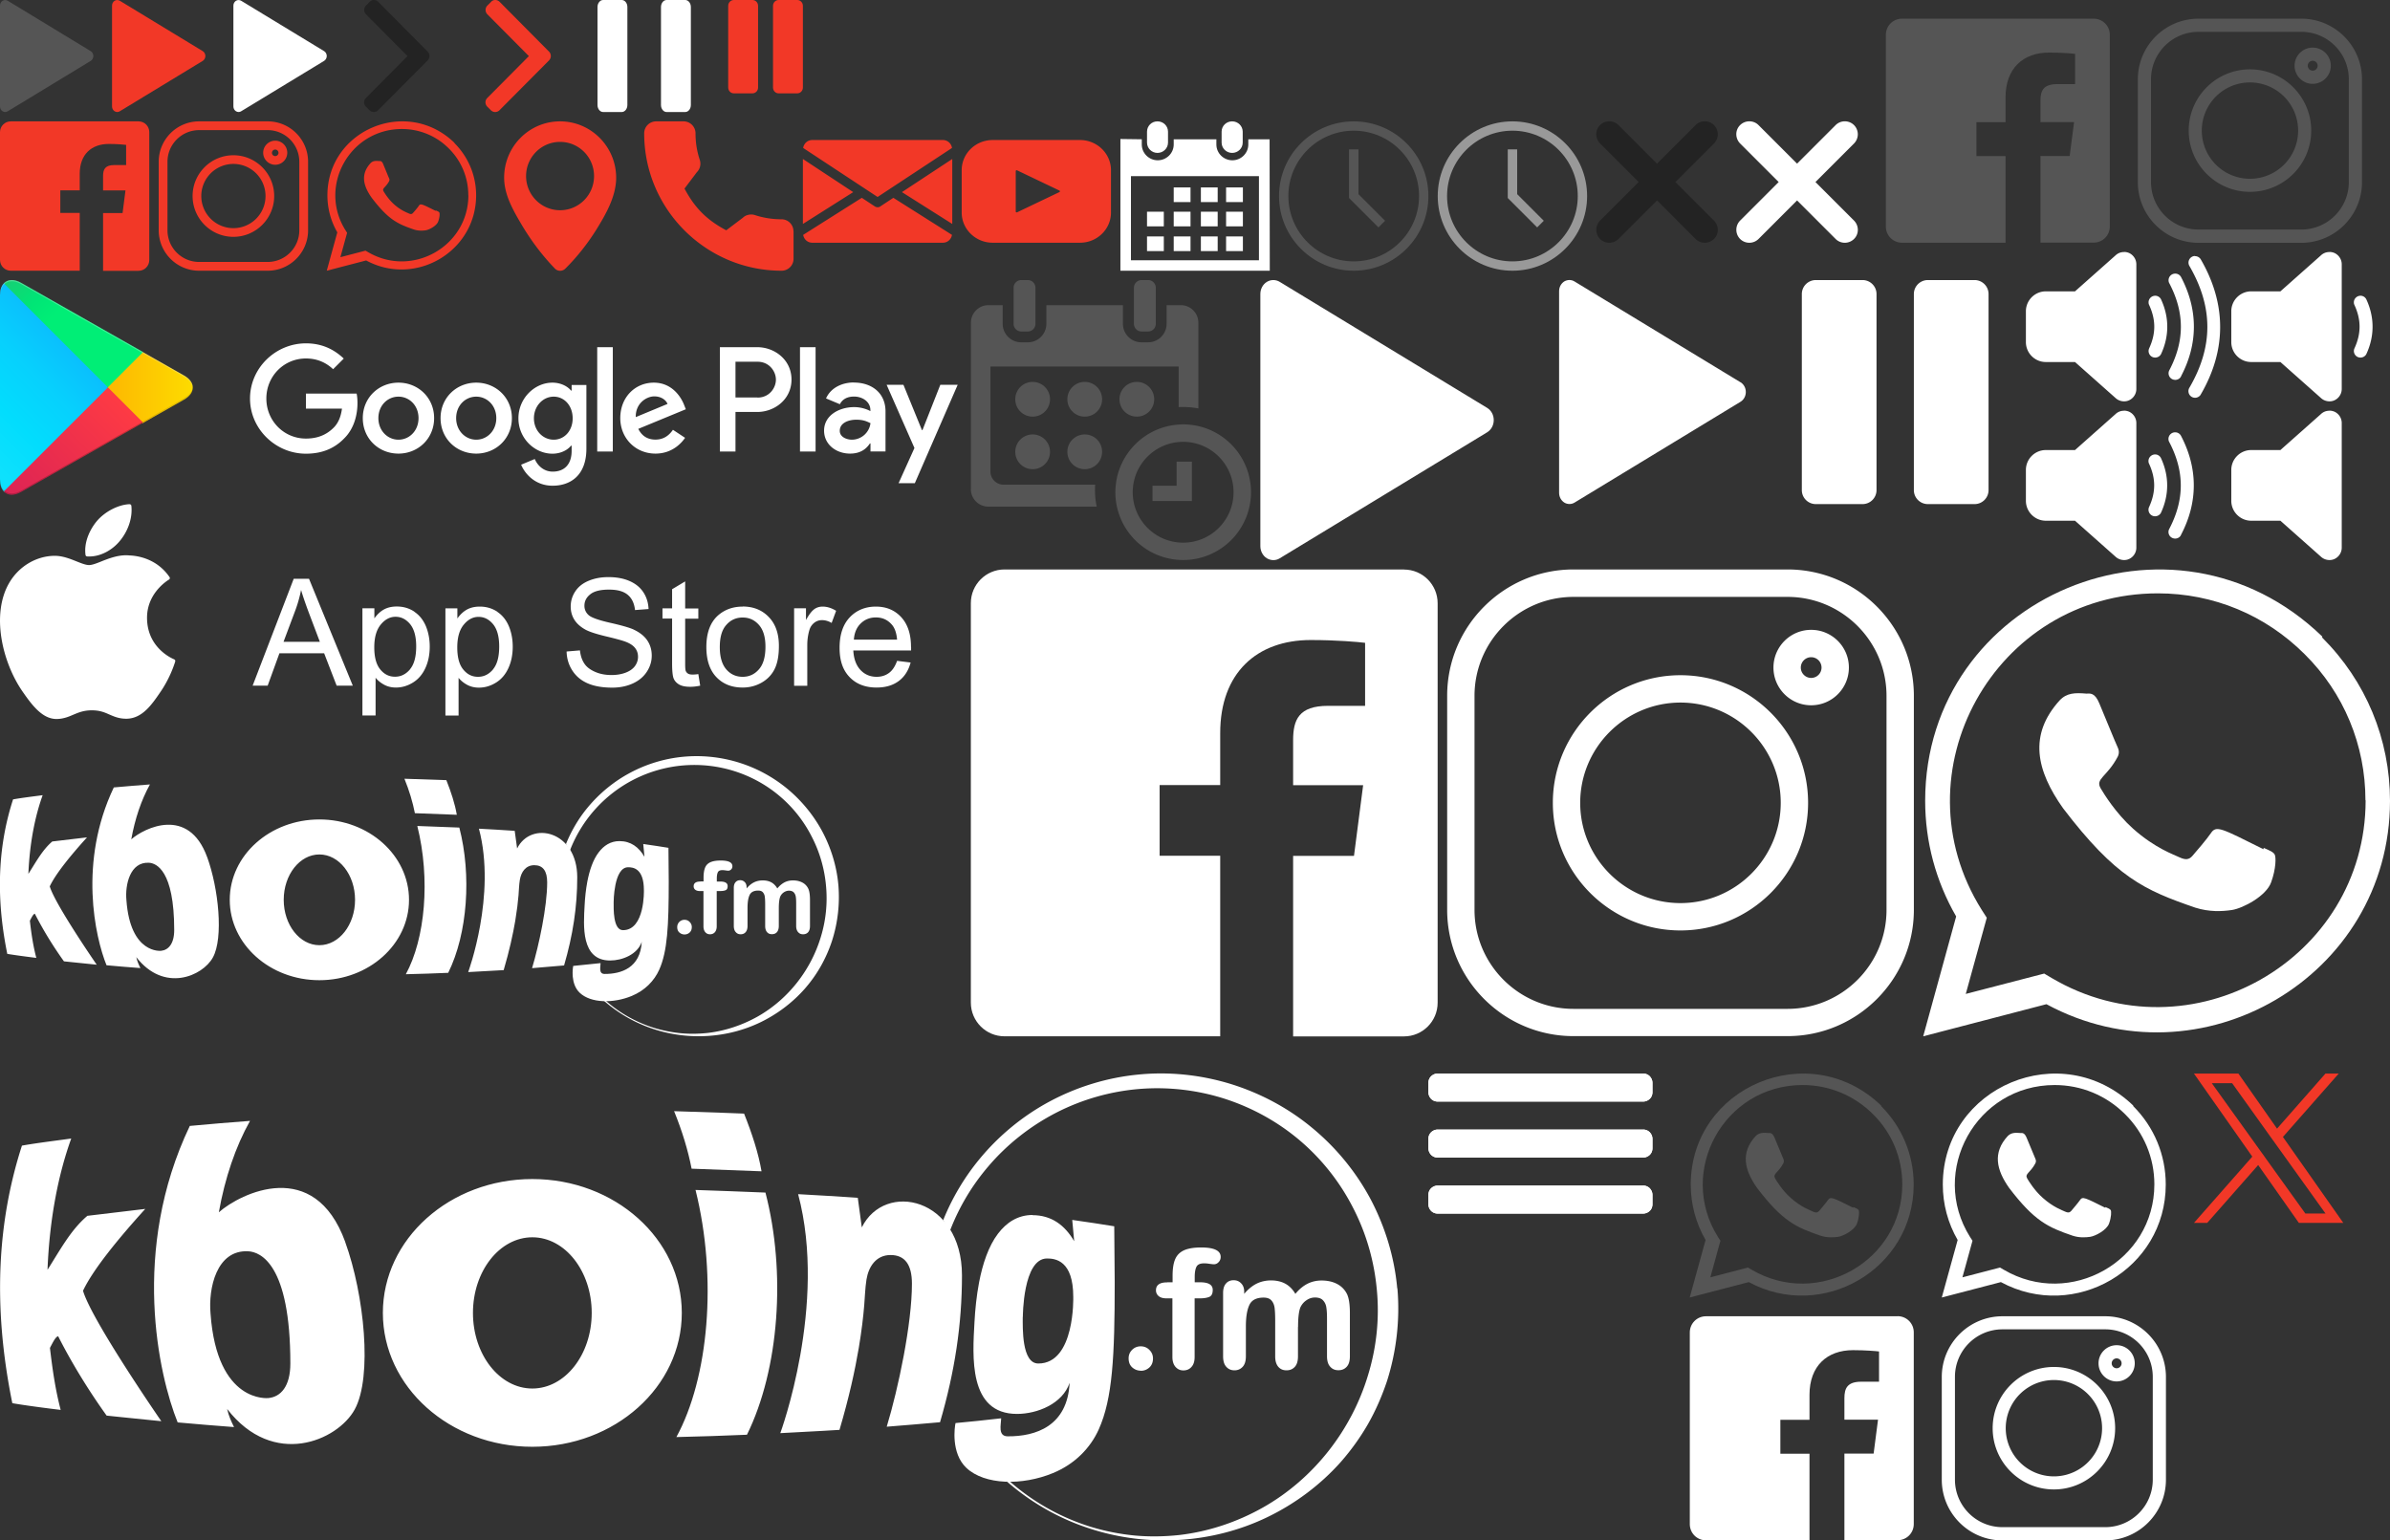 <svg xmlns="http://www.w3.org/2000/svg" width="256" height="165"><rect width="100%" height="100%" fill="#333333" stroke="none"/><defs><linearGradient id="a" x1="10.58" x2="-4.43" y1="470.6" y2="455.59" gradientTransform="matrix(1 0 0 -1 0 502)" gradientUnits="userSpaceOnUse"><stop offset="0" stop-color="#089efd"/><stop offset="0" stop-color="#029ffd"/><stop offset=".26" stop-color="#0bbcfd"/><stop offset=".51" stop-color="#07d0fd"/><stop offset=".76" stop-color="#02ddfd"/><stop offset="1" stop-color="#0ee1fd"/></linearGradient><linearGradient id="b" x1="21.34" x2="-.3" y1="460.5" y2="460.5" gradientTransform="matrix(1 0 0 -1 0 502)" gradientUnits="userSpaceOnUse"><stop offset="0" stop-color="#fdde00"/><stop offset=".41" stop-color="#fdbb01"/><stop offset=".78" stop-color="#fda300"/><stop offset="1" stop-color="#fd9a00"/></linearGradient><linearGradient id="c" x1="13.28" x2="-7.07" y1="458.45" y2="438.1" gradientTransform="matrix(1 0 0 -1 0 502)" gradientUnits="userSpaceOnUse"><stop offset="0" stop-color="#fd3a44"/><stop offset="1" stop-color="#c11162"/></linearGradient><linearGradient id="d" x1="-2.39" x2="6.7" y1="478.23" y2="469.14" gradientTransform="matrix(1 0 0 -1 0 502)" gradientUnits="userSpaceOnUse"><stop offset="0" stop-color="#329e71"/><stop offset=".07" stop-color="#2ea471"/><stop offset=".48" stop-color="#1acd74"/><stop offset=".8" stop-color="#00e576"/><stop offset="1" stop-color="#00ee76"/></linearGradient></defs><path fill="#f23827" d="M21.72 5.48 12.83.08c-.17-.1-.38-.1-.55 0-.17.11-.28.3-.28.52v10.8c0 .21.1.41.28.52.09.05.18.08.28.08s.19-.03.27-.08l8.89-5.4c.17-.11.28-.31.28-.52s-.11-.42-.28-.52Z"/><path fill="#555" d="M9.72 5.48.83.08c-.17-.1-.38-.1-.55 0C.1.19 0 .39 0 .6v10.8c0 .21.1.41.28.52.09.05.18.08.28.08s.19-.03.27-.08l8.89-5.4c.17-.11.28-.31.28-.52s-.11-.42-.28-.52Z"/><path fill="#fff" d="M34.72 5.48 25.83.08c-.17-.1-.38-.1-.55 0-.17.11-.28.3-.28.52v10.8c0 .21.1.41.28.52.09.05.18.08.28.08s.19-.03.27-.08l8.89-5.4c.17-.11.28-.31.28-.52s-.11-.42-.28-.52ZM159.29 43.69l-22.22-13.5c-.43-.26-.96-.25-1.38.01-.43.27-.69.76-.69 1.3v27c0 .53.26 1.03.69 1.3.22.13.46.2.7.2s.47-.06.68-.19l22.22-13.5c.44-.27.71-.76.71-1.31s-.27-1.04-.71-1.31ZM186.43 40.95l-17.78-10.8c-.34-.21-.76-.2-1.1 0-.34.22-.55.61-.55 1.04v21.6c0 .43.21.82.55 1.04.17.11.37.16.56.16s.38-.05.54-.15l17.78-10.8c.35-.21.57-.61.57-1.05s-.22-.83-.57-1.05Z"/><path fill="#f23827" d="M14.85 13H1.15C.52 13 0 13.52 0 14.15v13.69C0 28.48.52 29 1.15 29h7.39v-6.19H6.46v-2.42h2.08v-1.78c0-2.07 1.26-3.19 3.11-3.19.88 0 1.64.07 1.86.1v2.16h-1.27c-1 0-1.2.48-1.2 1.18v1.54h2.4l-.31 2.42h-2.09v6.19h3.8c.64 0 1.15-.52 1.15-1.15V14.15c0-.64-.52-1.15-1.15-1.15Z"/><path fill="#555" d="M224.27 2h-20.54c-.96 0-1.73.77-1.73 1.73v20.54c0 .96.77 1.73 1.73 1.73h11.09v-9.28h-3.12v-3.63h3.12v-2.67c0-3.1 1.89-4.79 4.66-4.79 1.32 0 2.46.1 2.79.14v3.24h-1.91c-1.5 0-1.8.72-1.8 1.76v2.31h3.6l-.47 3.63h-3.13v9.28h5.7c.96 0 1.73-.77 1.73-1.73V3.73c0-.96-.77-1.73-1.73-1.73Z"/><path fill="#fff" d="M203.27 141h-20.54c-.96 0-1.73.77-1.73 1.73v20.54c0 .96.77 1.73 1.73 1.73h11.09v-9.28h-3.12v-3.63h3.12v-2.67c0-3.1 1.89-4.79 4.66-4.79 1.32 0 2.46.1 2.79.14v3.24h-1.91c-1.5 0-1.8.72-1.8 1.76v2.31h3.6l-.47 3.63h-3.13v9.28h5.7c.96 0 1.73-.77 1.73-1.73v-20.54c0-.96-.77-1.73-1.73-1.73ZM150.39 61H107.6c-1.99 0-3.61 1.61-3.61 3.61v42.79c0 1.99 1.61 3.61 3.61 3.61h23.1V91.67h-6.49V84.1h6.49v-5.57c0-6.46 3.94-9.97 9.7-9.97 2.76 0 5.13.21 5.82.3v6.75h-3.97c-3.13 0-3.74 1.49-3.74 3.68v4.82h7.5l-.98 7.57h-6.52v19.34h11.87c1.99 0 3.61-1.61 3.61-3.61V64.62c0-1.99-1.61-3.61-3.61-3.61Z"/><path fill="#f23827" d="M28.67 13h-7.34C18.94 13 17 14.94 17 17.33v7.34c0 2.39 1.94 4.33 4.33 4.33h7.34c2.39 0 4.33-1.94 4.33-4.33v-7.34c0-2.39-1.94-4.33-4.33-4.33Zm3.39 11.67c0 1.87-1.52 3.39-3.39 3.39h-7.34c-1.87 0-3.39-1.52-3.39-3.39v-7.34c0-1.87 1.52-3.39 3.39-3.39h7.34c1.87 0 3.39 1.52 3.39 3.39v7.34ZM25 16.63c-2.41 0-4.37 1.96-4.37 4.37s1.96 4.37 4.37 4.37 4.37-1.96 4.37-4.37-1.96-4.37-4.37-4.37Zm0 7.81a3.44 3.44 0 1 1 0-6.88 3.44 3.44 0 0 1 0 6.88Zm4.48-9.37c-.71 0-1.29.58-1.29 1.29s.58 1.29 1.29 1.29 1.29-.58 1.29-1.29-.58-1.29-1.29-1.29Zm0 1.65c-.2 0-.35-.16-.35-.35s.16-.35.35-.35.35.16.35.35-.16.35-.35.35Z"/><path fill="#555" d="M246.5 2h-11.01c-3.58 0-6.5 2.91-6.5 6.5v11.01c0 3.58 2.91 6.5 6.5 6.5h11.01c3.58 0 6.5-2.91 6.5-6.5V8.5c0-3.58-2.91-6.5-6.5-6.5Zm5.09 17.5c0 2.81-2.28 5.09-5.09 5.09h-11.01c-2.81 0-5.09-2.28-5.09-5.09v-11c0-2.81 2.28-5.09 5.09-5.09h11.01c2.81 0 5.09 2.28 5.09 5.09v11.01ZM241 7.43c-3.62 0-6.56 2.94-6.56 6.56s2.94 6.56 6.56 6.56 6.56-2.94 6.56-6.56-2.94-6.56-6.56-6.56Zm0 11.72a5.16 5.16 0 1 1 0-10.32 5.16 5.16 0 0 1 0 10.32Zm6.72-14.05c-1.07 0-1.94.87-1.94 1.94s.87 1.94 1.94 1.94 1.94-.87 1.94-1.94-.87-1.94-1.94-1.94Zm0 2.47c-.29 0-.53-.24-.53-.53s.24-.53.53-.53.53.24.53.53-.24.53-.53.53Z"/><path fill="#fff" d="M225.5 141h-11.01c-3.58 0-6.5 2.91-6.5 6.5v11.01c0 3.58 2.91 6.5 6.5 6.5h11.01c3.58 0 6.5-2.91 6.5-6.5V147.5c0-3.58-2.91-6.5-6.5-6.5Zm5.09 17.5c0 2.81-2.28 5.09-5.09 5.09h-11.01c-2.81 0-5.09-2.28-5.09-5.09v-11.01c0-2.81 2.28-5.09 5.09-5.09h11.01c2.81 0 5.09 2.28 5.09 5.09v11.01ZM220 146.43c-3.62 0-6.56 2.94-6.56 6.56s2.94 6.56 6.56 6.56 6.56-2.94 6.56-6.56-2.94-6.56-6.56-6.56Zm0 11.72a5.16 5.16 0 1 1 0-10.32 5.16 5.16 0 0 1 0 10.32Zm6.72-14.05c-1.07 0-1.94.87-1.94 1.94s.87 1.94 1.94 1.94 1.94-.87 1.94-1.94-.87-1.94-1.94-1.94Zm0 2.47c-.29 0-.53-.24-.53-.53s.24-.53.53-.53.53.24.53.53-.24.53-.53.53ZM191.47 61h-22.93c-7.46 0-13.53 6.07-13.53 13.53v22.93c0 7.46 6.07 13.53 13.53 13.53h22.93c7.46 0 13.53-6.07 13.53-13.53V74.53c0-7.46-6.07-13.53-13.53-13.53Zm10.6 36.47c0 5.85-4.76 10.6-10.6 10.6h-22.93c-5.85 0-10.6-4.76-10.6-10.6V74.54c0-5.85 4.76-10.6 10.6-10.6h22.93c5.85 0 10.6 4.76 10.6 10.6v22.93ZM180 72.33c-7.54 0-13.67 6.13-13.67 13.67s6.13 13.67 13.67 13.67 13.67-6.13 13.67-13.67-6.13-13.67-13.67-13.67Zm0 24.41c-5.92 0-10.74-4.82-10.74-10.74s4.82-10.74 10.74-10.74 10.74 4.82 10.74 10.74-4.82 10.74-10.74 10.74Zm14-29.27c-2.23 0-4.04 1.81-4.04 4.04s1.81 4.04 4.04 4.04 4.04-1.81 4.04-4.04-1.81-4.04-4.04-4.04Zm0 5.15c-.61 0-1.11-.5-1.11-1.11s.5-1.11 1.11-1.11 1.11.5 1.11 1.11-.5 1.11-1.11 1.11Z"/><path fill="#f23827" d="M59.99 13C56.68 13 54 15.7 54 19.03c0 1.73.86 3.31 1.71 4.76 1.04 1.8 2.28 3.48 3.72 4.97.31.33.82.33 1.14 0 1.27-1.26 2.38-2.68 3.33-4.2 1.01-1.64 2.1-3.54 2.1-5.53-.01-3.32-2.69-6.03-6.01-6.03Zm0 9.52c-2.01 0-3.64-1.64-3.64-3.66s1.63-3.66 3.64-3.66 3.64 1.63 3.64 3.66-1.63 3.66-3.64 3.66ZM85 24.79v2.93c0 .71-.58 1.28-1.28 1.28C75.61 29 69 22.4 69 14.28c0-.71.58-1.28 1.28-1.28h2.94c.71 0 1.28.58 1.28 1.28 0 .98.15 1.94.46 2.86.15.47.02.97-.32 1.31l-1.32 1.75c1.1 2.07 2.38 3.36 4.47 4.47l1.8-1.36c.27-.28.82-.42 1.27-.27.91.3 1.87.45 2.85.45.71 0 1.28.58 1.28 1.28ZM96.61 20.58l5.39 3.41v-6.96l-5.39 3.55ZM86 17.03v6.96l5.39-3.41L86 17.03ZM101 15H87c-.5 0-.9.37-.97.85L94 21.1l7.97-5.25A.981.981 0 0 0 101 15Zm-5.31 6.19-1.41.93c-.08.06-.18.08-.28.08s-.19-.03-.28-.08l-1.41-.93-6.28 3.97c.08.47.47.84.97.84h14c.5 0 .89-.37.97-.84l-6.28-3.97ZM115.68 15h-9.35c-1.84 0-3.32 1.45-3.32 3.23v4.54c0 1.78 1.49 3.23 3.32 3.23h9.35c1.84 0 3.32-1.45 3.32-3.23v-4.54c0-1.78-1.49-3.23-3.32-3.23Zm-6.73 7.74c-.06.03-.14 0-.15-.07v-4.34c0-.08.09-.11.15-.08l4.52 2.16c.08.04.08.14 0 .17l-4.52 2.16Z"/><path fill="#fff" d="M131.98 16.38c.62 0 1.13-.49 1.13-1.11v-1.16c0-.61-.5-1.11-1.13-1.11s-1.13.49-1.13 1.11v1.16c0 .61.5 1.11 1.13 1.11Zm4-1.46h-2.27v.56c0 .93-.77 1.69-1.71 1.69s-1.71-.76-1.71-1.69v-.56h-4.57v.56c0 .93-.77 1.69-1.71 1.69s-1.71-.76-1.71-1.69v-.56l-2.29-.03V29h16l-.02-14.08Zm-1.13 12.96h-13.71v-9.01h13.71v9.01Zm-10.87-11.5c.62 0 1.13-.49 1.13-1.11v-1.16c0-.62-.5-1.11-1.13-1.11s-1.12.49-1.12 1.11v1.16c0 .61.5 1.11 1.12 1.11Zm1.74 3.7h1.8v1.57h-1.8v-1.57Zm2.91 0h1.8v1.57h-1.8v-1.57Zm2.7 0h1.8v1.57h-1.8v-1.57Zm-5.61 2.6h1.8v1.57h-1.8v-1.57Zm2.91 0h1.8v1.57h-1.8v-1.57Zm2.7 0h1.8v1.57h-1.8v-1.57Zm-5.61 2.65h1.8v1.57h-1.8v-1.57Zm-2.86-2.65h1.8v1.57h-1.8v-1.57Zm0 2.65h1.8v1.57h-1.8v-1.57Zm5.77 0h1.8v1.57h-1.8v-1.57Zm2.7 0h1.8v1.57h-1.8v-1.57Z"/><path fill="#555" d="M145 13c-4.41 0-8 3.59-8 8s3.59 8 8 8 8-3.59 8-8-3.59-8-8-8Zm0 15c-3.86 0-7-3.14-7-7s3.14-7 7-7 7 3.14 7 7-3.14 7-7 7Zm.5-12h-1v5.21l3.15 3.15.71-.71-2.85-2.85v-4.79Z"/><path fill="#999" d="M162 13c-4.41 0-8 3.59-8 8s3.59 8 8 8 8-3.59 8-8-3.59-8-8-8Zm0 15c-3.86 0-7-3.14-7-7s3.14-7 7-7 7 3.14 7 7-3.14 7-7 7Zm.5-12h-1v5.21l3.15 3.15.71-.71-2.85-2.85v-4.79Z"/><path fill="#232323" d="M46 6c0 .18-.07.34-.19.47l-5.31 5.34c-.12.12-.29.19-.46.19s-.34-.07-.46-.19l-.39-.39c-.12-.12-.19-.29-.19-.46s.07-.34.19-.46l4.46-4.49-4.45-4.48a.67.67 0 0 1 0-.93l.39-.39c.12-.14.28-.21.46-.21s.34.07.46.19l5.3 5.34c.12.12.19.29.19.47Z"/><path fill="#f23827" d="M59 6c0 .18-.07.34-.19.47l-5.31 5.34c-.12.12-.29.19-.46.19s-.34-.07-.46-.19l-.39-.39c-.12-.12-.19-.29-.19-.46s.07-.34.19-.46l4.46-4.49-4.45-4.48a.67.67 0 0 1 0-.93l.39-.39c.12-.14.28-.21.46-.21s.34.07.46.19l5.3 5.34c.12.12.19.29.19.47Z"/><path fill="#fff" d="M67.2.75v10.5c0 .41-.27.75-.6.75h-2c-.33 0-.6-.34-.6-.75V.75c0-.41.27-.75.6-.75h2c.33 0 .6.34.6.75ZM73.4 0h-2c-.33 0-.6.34-.6.75v10.5c0 .41.27.75.6.75h2c.33 0 .6-.34.6-.75V.75c0-.41-.27-.75-.6-.75Z"/><path fill="#f23827" d="M80.6 0h-2c-.33 0-.6.28-.6.62v8.76c0 .34.27.62.6.62h2c.33 0 .6-.28.6-.62V.62c0-.34-.27-.62-.6-.62Zm4.8 0h-2c-.33 0-.6.28-.6.62v8.76c0 .34.27.62.6.62h2c.33 0 .6-.28.6-.62V.62c0-.34-.27-.62-.6-.62Z"/><path fill="#fff" d="M199.5 30h-5c-.83 0-1.5.67-1.5 1.5v21c0 .83.67 1.5 1.5 1.5h5c.83 0 1.5-.67 1.5-1.5v-21c0-.83-.67-1.5-1.5-1.5Zm12 0h-5c-.83 0-1.5.67-1.5 1.5v21c0 .83.67 1.5 1.5 1.5h5c.83 0 1.5-.67 1.5-1.5v-21c0-.83-.67-1.5-1.5-1.5ZM227.52 27c-.06 0-.13 0-.19.01-.25.03-.5.14-.7.32l-4.37 3.88h-3.13c-1.17 0-2.13.96-2.13 2.13v3.31c0 1.17.96 2.13 2.13 2.13h3.13l4.37 3.88c.41.36.99.42 1.42.22.44-.2.78-.66.78-1.21V28.31c0-.55-.34-1.01-.78-1.21a1.37 1.37 0 0 0-.54-.11Zm7.58.42a.713.713 0 0 0-.58 1.08c2.55 4.4 2.56 8.62 0 13.02-.21.33-.11.77.22.98.33.21.77.11.98-.22 0-.01.02-.03.02-.04 2.76-4.75 2.75-9.69 0-14.44a.715.715 0 0 0-.65-.36Zm-2.11 1.89c-.39 0-.71.32-.71.71 0 .12.03.24.09.34 1.64 3.14 1.64 6.15 0 9.29-.19.34-.06.78.29.96s.78.06.96-.29v-.02c1.83-3.48 1.83-7.12.01-10.6a.7.7 0 0 0-.63-.39Zm-2.17 2.37c-.39.02-.7.35-.68.74 0 .1.03.19.07.27.72 1.57.72 3.04 0 4.61-.17.36-.01.78.34.94s.78.01.94-.34c.87-1.9.87-3.9 0-5.8a.697.697 0 0 0-.68-.42ZM249.52 27c-.06 0-.13 0-.19.01-.25.03-.5.14-.7.32l-4.37 3.88h-3.13c-1.17 0-2.13.96-2.13 2.13v3.31c0 1.17.96 2.13 2.13 2.13h3.13l4.37 3.88c.41.36.99.42 1.42.22.44-.2.78-.66.78-1.21V28.31c0-.55-.34-1.01-.78-1.21a1.37 1.37 0 0 0-.54-.11Zm3.29 4.68c-.39.02-.7.35-.68.74 0 .1.03.19.07.27.72 1.57.72 3.04 0 4.61-.17.36-.01.78.34.94s.78.01.94-.34c.87-1.9.87-3.9 0-5.8a.697.697 0 0 0-.68-.42ZM227.52 44c-.06 0-.13 0-.19.01-.25.03-.5.14-.7.32l-4.37 3.88h-3.13c-1.17 0-2.13.96-2.13 2.13v3.31c0 1.17.96 2.13 2.13 2.13h3.13l4.37 3.88c.41.36.99.42 1.42.22.44-.2.78-.66.78-1.21V45.31c0-.55-.34-1.01-.78-1.21a1.37 1.37 0 0 0-.54-.11Zm5.46 2.31c-.39 0-.71.32-.71.71 0 .12.03.24.09.34 1.64 3.14 1.64 6.15 0 9.29-.19.34-.06.78.29.96s.78.06.96-.29v-.02c1.83-3.48 1.83-7.12.01-10.6a.7.7 0 0 0-.63-.39Zm-2.17 2.37c-.39.02-.7.35-.68.74 0 .1.03.19.07.27.72 1.57.72 3.04 0 4.61-.17.36-.01.78.34.94s.78.01.94-.34c.87-1.9.87-3.9 0-5.8a.697.697 0 0 0-.68-.42ZM249.52 44c-.06 0-.13 0-.19.01-.25.03-.5.14-.7.32l-4.37 3.88h-3.13c-1.17 0-2.13.96-2.13 2.13v3.31c0 1.17.96 2.13 2.13 2.13h3.13l4.37 3.88c.41.36.99.42 1.42.22.44-.2.78-.66.78-1.21V45.31c0-.55-.34-1.01-.78-1.21a1.37 1.37 0 0 0-.54-.11Z"/><path fill="#f23827" d="M46.67 22.54v.05c-1.47-.73-1.63-.83-1.81-.54-.13.2-.51.64-.63.77s-.23.14-.43.05c-.2-.1-.84-.31-1.6-.99-.59-.53-.99-1.18-1.11-1.38-.2-.34.21-.39.59-1.09.07-.14.03-.25-.02-.35-.05-.1-.45-1.08-.61-1.47-.16-.39-.32-.34-.45-.34-.38-.03-.66-.03-.91.23-1.08 1.18-.8 2.4.12 3.7 1.81 2.37 2.77 2.8 4.54 3.41.48.15.91.13 1.25.08.38-.06 1.18-.48 1.34-.95.17-.47.17-.86.12-.95-.05-.09-.18-.14-.38-.23Zm2.01-7.24c-5.13-4.96-13.61-1.36-13.61 5.63 0 1.4.37 2.76 1.06 3.96L35 29l4.22-1.1c5.27 2.85 11.77-.93 11.78-6.97 0-2.12-.83-4.11-2.33-5.61v-.03Zm1.49 5.61c0 5.47-6.01 8.89-10.76 6.09l-.26-.15-2.69.7.72-2.61-.17-.27c-2.96-4.7.44-10.85 6.04-10.85 1.9 0 3.69.74 5.03 2.09a7.026 7.026 0 0 1 2.08 5.01Z"/><path fill="#555" d="M198.51 129.31v.07c-2.21-1.1-2.44-1.24-2.72-.82-.2.29-.77.96-.94 1.16-.17.19-.35.21-.65.07-.3-.15-1.26-.46-2.4-1.48-.89-.79-1.48-1.77-1.66-2.07-.29-.51.32-.58.88-1.63.1-.21.05-.37-.02-.52-.07-.15-.67-1.62-.92-2.21-.24-.58-.49-.51-.67-.51-.58-.05-1-.04-1.37.34-1.61 1.77-1.21 3.6.17 5.55 2.71 3.55 4.16 4.21 6.8 5.11.71.23 1.36.19 1.88.12.57-.09 1.77-.72 2.02-1.43.25-.7.25-1.29.18-1.42-.07-.13-.27-.21-.57-.34Zm3.01-10.86c-7.69-7.43-20.41-2.04-20.42 8.44 0 2.1.55 4.14 1.59 5.94l-1.7 6.16 6.33-1.65c7.9 4.27 17.66-1.4 17.66-10.45 0-3.18-1.24-6.16-3.49-8.41v-.04Zm2.24 8.42c0 8.2-9.01 13.33-16.14 9.14l-.39-.23-4.03 1.05 1.08-3.92-.26-.4c-4.43-7.06.66-16.28 9.06-16.28 2.85 0 5.53 1.11 7.55 3.13 2.02 2 3.13 4.68 3.13 7.51Z"/><path fill="#fff" d="M225.51 129.31v.07c-2.21-1.1-2.44-1.24-2.72-.82-.2.29-.77.96-.94 1.16-.17.19-.35.21-.65.07-.3-.15-1.26-.46-2.4-1.48-.89-.79-1.48-1.77-1.66-2.07-.29-.51.32-.58.88-1.63.1-.21.05-.37-.02-.52-.07-.15-.67-1.62-.92-2.21-.24-.58-.49-.51-.67-.51-.58-.05-1-.04-1.37.34-1.61 1.77-1.21 3.6.17 5.55 2.71 3.55 4.16 4.21 6.8 5.11.71.23 1.36.19 1.88.12.57-.09 1.77-.72 2.02-1.43.25-.7.25-1.29.18-1.42-.07-.13-.27-.21-.57-.34Zm3.01-10.86c-7.69-7.43-20.41-2.04-20.42 8.44 0 2.1.55 4.14 1.59 5.94l-1.7 6.16 6.33-1.65c7.9 4.27 17.66-1.4 17.66-10.45 0-3.18-1.24-6.16-3.49-8.41v-.04Zm2.24 8.42c0 8.2-9.01 13.33-16.14 9.14l-.39-.23-4.03 1.05 1.08-3.92-.26-.4c-4.43-7.06.66-16.28 9.06-16.28 2.85 0 5.53 1.11 7.55 3.13 2.02 2 3.13 4.68 3.13 7.51ZM242.47 90.81l-.02.16c-4.58-2.28-5.06-2.59-5.65-1.7-.41.61-1.61 2.01-1.97 2.42-.36.41-.73.44-1.35.16-.63-.31-2.63-.97-5.01-3.09-1.85-1.66-3.09-3.69-3.46-4.31-.61-1.05.67-1.2 1.83-3.4.21-.44.1-.78-.05-1.09-.16-.31-1.4-3.37-1.92-4.6-.5-1.22-1.01-1.06-1.4-1.06-1.2-.1-2.08-.09-2.85.72-3.36 3.7-2.51 7.51.36 11.56 5.65 7.4 8.67 8.76 14.17 10.65 1.49.47 2.84.41 3.92.25 1.2-.19 3.68-1.5 4.2-2.97.53-1.47.53-2.69.38-2.97-.15-.28-.56-.44-1.19-.72Zm6.28-22.62c-16.02-15.49-42.53-4.25-42.54 17.59 0 4.37 1.14 8.62 3.32 12.39L206 111.01l13.2-3.44c16.47 8.9 36.79-2.92 36.8-21.77 0-6.62-2.58-12.84-7.28-17.52l.03-.08Zm4.64 17.54c-.01 17.09-18.78 27.77-33.62 19.04l-.81-.48-8.4 2.18 2.25-8.16-.54-.84c-9.23-14.7 1.37-33.91 18.87-33.91 5.94 0 11.52 2.32 15.72 6.52 4.2 4.16 6.51 9.74 6.51 15.65Z"/><path fill="#232323" d="m183.59 23.63-4.13-4.13 4.13-4.13a1.4 1.4 0 0 0 0-1.97 1.4 1.4 0 0 0-1.97 0l-4.13 4.13-4.13-4.13c-.54-.54-1.42-.54-1.97 0s-.54 1.42 0 1.97l4.13 4.13-4.13 4.13a1.4 1.4 0 0 0 0 1.97 1.4 1.4 0 0 0 1.97 0l4.13-4.13 4.13 4.13c.54.54 1.42.54 1.97 0s.54-1.42 0-1.97Z"/><path fill="#fff" d="m198.59 23.63-4.13-4.13 4.13-4.13a1.4 1.4 0 0 0 0-1.97 1.4 1.4 0 0 0-1.97 0l-4.13 4.13-4.13-4.13c-.54-.54-1.42-.54-1.97 0s-.54 1.42 0 1.97l4.13 4.13-4.13 4.13a1.4 1.4 0 0 0 0 1.97 1.4 1.4 0 0 0 1.97 0l4.13-4.13 4.13 4.13c.54.54 1.42.54 1.97 0s.54-1.42 0-1.97ZM51.01 40.99c-2.1 0-3.82 1.6-3.82 3.8s1.71 3.8 3.82 3.8 3.82-1.61 3.82-3.8-1.71-3.8-3.82-3.8Zm0 6.11c-1.15 0-2.15-.95-2.15-2.31s.99-2.3 2.15-2.3 2.15.94 2.15 2.3-.99 2.31-2.15 2.31Zm-8.33-6.11c-2.1 0-3.82 1.6-3.82 3.8s1.71 3.8 3.82 3.8 3.82-1.61 3.82-3.8-1.71-3.8-3.82-3.8Zm0 6.11c-1.15 0-2.15-.95-2.15-2.31s.99-2.3 2.15-2.3 2.15.94 2.15 2.3-.99 2.31-2.15 2.31Zm-9.91-4.94v1.61h3.86c-.12.91-.42 1.57-.88 2.03-.56.56-1.44 1.18-2.98 1.18-2.38 0-4.24-1.92-4.24-4.29s1.86-4.29 4.24-4.29c1.28 0 2.22.5 2.91 1.15l1.14-1.14c-.97-.92-2.25-1.63-4.05-1.63-3.26 0-5.99 2.65-5.99 5.91s2.74 5.91 5.99 5.91c1.76 0 3.08-.58 4.12-1.66 1.07-1.07 1.4-2.56 1.4-3.77 0-.37-.03-.72-.09-1.01h-5.43Zm40.52 1.25c-.32-.85-1.28-2.42-3.26-2.42s-3.59 1.54-3.59 3.8c0 2.13 1.61 3.8 3.77 3.8 1.74 0 2.75-1.07 3.17-1.69l-1.3-.86c-.43.63-1.02 1.05-1.87 1.05s-1.46-.39-1.84-1.15l5.09-2.1-.17-.43Zm-5.19 1.27c-.04-1.47 1.14-2.22 1.99-2.22.66 0 1.22.33 1.41.81l-3.4 1.41Zm-4.13 3.69h1.67V37.19h-1.67v11.18Zm-2.74-6.53h-.06c-.37-.45-1.09-.85-2-.85-1.9 0-3.64 1.67-3.64 3.82s1.74 3.79 3.64 3.79c.91 0 1.63-.4 2-.86h.06v.55c0 1.46-.78 2.23-2.03 2.23-1.02 0-1.66-.73-1.92-1.35l-1.46.61c.42 1.01 1.53 2.25 3.37 2.25 1.96 0 3.62-1.15 3.62-3.96v-6.83h-1.58v.62Zm-1.92 5.26c-1.15 0-2.12-.97-2.12-2.29s.97-2.32 2.12-2.32 2.03.98 2.03 2.32-.89 2.29-2.03 2.29Zm21.8-9.91h-4v11.18h1.67v-4.24h2.33c1.85 0 3.67-1.34 3.67-3.47s-1.82-3.47-3.67-3.47Zm.04 5.39h-2.37v-3.83h2.37c1.25 0 1.96 1.03 1.96 1.92s-.71 1.92-1.96 1.92Zm10.31-1.61c-1.21 0-2.46.53-2.98 1.71l1.48.62c.32-.62.91-.82 1.52-.82.86 0 1.74.52 1.75 1.44v.12c-.3-.17-.95-.43-1.74-.43-1.6 0-3.22.88-3.22 2.52 0 1.5 1.31 2.46 2.78 2.46 1.12 0 1.74-.5 2.13-1.09h.06v.86h1.61v-4.29c0-1.98-1.48-3.09-3.39-3.09Zm-.2 6.13c-.55 0-1.31-.27-1.31-.95 0-.86.95-1.19 1.77-1.19.73 0 1.08.16 1.52.37a2.018 2.018 0 0 1-1.98 1.77Zm9.46-5.88-1.91 4.85h-.06l-1.98-4.85h-1.8l2.98 6.77-1.7 3.77h1.74l4.59-10.54h-1.86Zm-15.03 7.15h1.67V37.19h-1.67v11.18Z"/><path fill="url(#a)" d="M.41 30.36c-.26.27-.41.7-.41 1.25v19.78c0 .55.15.98.41 1.25l.07.06 11.08-11.08v-.26L.48 30.29l-.07.06Z"/><path fill="url(#b)" d="m15.25 45.33-3.69-3.69v-.26l3.69-3.69.08.05 4.38 2.49c1.25.71 1.25 1.87 0 2.58l-4.38 2.49-.08.05Z"/><path fill="url(#c)" d="m15.34 45.28-3.78-3.78L.41 52.64c.41.44 1.09.49 1.86.05l13.06-7.42"/><path fill="url(#d)" d="M15.34 37.72 2.27 30.3c-.77-.44-1.45-.38-1.86.05l11.14 11.14 3.78-3.78Z"/><path d="M15.25 45.19 2.27 52.56c-.73.41-1.38.39-1.79 0l-.07.07.07.06c.42.38 1.07.4 1.79-.01l13.06-7.42-.08-.08Z" opacity=".2"/><path d="M.41 52.51c-.26-.27-.41-.7-.41-1.25v.13c0 .55.15.98.41 1.25l.07-.07-.07-.06ZM19.71 42.66l-4.46 2.53.08.08 4.38-2.49c.62-.36.94-.82.94-1.29-.05.42-.37.84-.94 1.16Z" opacity=".12"/><path fill="#fff" d="m2.27 30.43 17.44 9.91c.57.32.88.74.94 1.16 0-.47-.31-.94-.94-1.29L2.27 30.3C1.02 29.59 0 30.18 0 31.61v.13c0-1.43 1.02-2.02 2.27-1.31Z" opacity=".25"/><path fill="#fff" fill-rule="evenodd" d="m31.46 62-4.4 11.45h1.61l1.26-3.47h4.79l1.34 3.47h1.73L33.1 62h-1.63Zm-1.09 6.75 1.26-3.36c.27-.72.47-1.45.62-2.19.18.62.45 1.41.81 2.38l1.2 3.17h-3.88Zm14.01-3.23c-.54-.36-1.17-.55-1.88-.55-.54 0-1 .11-1.38.32-.38.21-.72.53-1.02.95v-1.08h-1.28v11.48h1.41V72.6c.24.3.55.55.92.75.37.2.79.3 1.26.3.64 0 1.25-.18 1.83-.54.58-.36 1.02-.88 1.33-1.56s.46-1.44.46-2.29c0-.79-.14-1.52-.41-2.18-.28-.66-.69-1.18-1.23-1.54Zm-.46 6.18c-.45.53-.98.79-1.61.79s-1.14-.25-1.57-.77c-.43-.51-.65-1.3-.65-2.37s.23-1.88.69-2.44.99-.84 1.59-.84 1.12.26 1.56.79c.43.53.65 1.32.65 2.38 0 1.11-.22 1.93-.67 2.46Zm35.63-6.72c-1.03 0-1.9.31-2.61.92-.85.74-1.28 1.88-1.28 3.41 0 1.4.36 2.47 1.07 3.22.72.75 1.65 1.12 2.82 1.12.72 0 1.39-.17 2-.51.61-.34 1.08-.81 1.4-1.43s.48-1.45.48-2.52c0-1.32-.36-2.35-1.09-3.1-.72-.75-1.66-1.12-2.8-1.12Zm1.74 6.72c-.46.53-1.04.8-1.74.8s-1.29-.26-1.75-.79c-.46-.53-.7-1.32-.7-2.39s.23-1.86.7-2.38c.46-.53 1.05-.79 1.75-.79s1.27.26 1.74.79.7 1.31.7 2.33c0 1.09-.23 1.9-.7 2.43Zm5.93-6.44c-.27.19-.57.58-.89 1.16v-1.26h-1.27v8.3h1.41v-4.34c0-.59.08-1.14.23-1.64.1-.33.28-.58.52-.77s.52-.28.83-.28c.34 0 .69.1 1.03.3l.48-1.3c-.49-.3-.97-.45-1.45-.45-.33 0-.63.09-.9.28Zm10.36 4.04c0-1.37-.35-2.43-1.05-3.19s-1.61-1.13-2.72-1.13-2.08.39-2.8 1.16-1.08 1.85-1.08 3.25.36 2.4 1.07 3.14 1.67 1.12 2.89 1.12c.96 0 1.75-.23 2.38-.7s1.04-1.13 1.27-1.98l-1.45-.18c-.21.59-.5 1.03-.87 1.3s-.8.41-1.32.41c-.69 0-1.27-.24-1.73-.73s-.72-1.18-.77-2.09h6.19v-.38Zm-6.12-.78c.05-.72.29-1.3.73-1.73s.98-.65 1.63-.65c.71 0 1.29.27 1.74.81.29.35.47.87.53 1.57h-4.63Zm-17.28 3.74c-.21 0-.37-.03-.48-.1a.622.622 0 0 1-.24-.27c-.05-.11-.07-.37-.07-.77v-4.85h1.41v-1.09h-1.41v-2.9l-1.4.84v2.05h-1.03v1.09h1.03v4.77c0 .84.06 1.4.17 1.66.11.26.31.48.59.64s.68.24 1.19.24c.31 0 .67-.04 1.06-.12l-.2-1.24c-.26.04-.46.05-.62.05Zm-20.91-6.73c-.54-.36-1.17-.55-1.88-.55-.54 0-1 .11-1.38.32-.38.21-.72.53-1.02.95v-1.08h-1.28v11.48h1.41v-4.04c.24.3.55.55.92.75.37.2.79.3 1.26.3.64 0 1.25-.18 1.83-.54.58-.36 1.02-.88 1.33-1.56s.46-1.44.46-2.29c0-.79-.14-1.52-.41-2.18-.28-.66-.69-1.18-1.23-1.54Zm-.46 6.18c-.45.53-.98.79-1.61.79s-1.14-.25-1.57-.77c-.43-.51-.65-1.3-.65-2.37s.23-1.88.69-2.44.99-.84 1.59-.84 1.12.26 1.56.79c.43.53.65 1.32.65 2.38 0 1.11-.22 1.93-.67 2.46Zm15.07-4.27c-.46-.21-1.3-.45-2.54-.73-1.23-.28-1.99-.55-2.29-.82a1.3 1.3 0 0 1-.45-1.02c0-.47.21-.88.63-1.21.42-.34 1.09-.5 2-.5s1.55.18 2 .55c.45.37.71.92.79 1.64l1.45-.11c-.03-.67-.21-1.27-.56-1.8-.35-.53-.85-.93-1.5-1.21s-1.4-.41-2.25-.41c-.77 0-1.47.13-2.1.39-.63.26-1.11.64-1.44 1.14s-.49 1.04-.49 1.62c0 .53.13 1 .4 1.43.27.42.68.78 1.22 1.07.42.22 1.16.46 2.21.71 1.05.25 1.73.44 2.04.56.48.18.82.41 1.03.68.21.27.31.58.31.94s-.11.68-.32.98c-.22.3-.55.54-.99.71-.44.17-.95.26-1.53.26-.65 0-1.24-.11-1.76-.34-.52-.23-.91-.52-1.15-.89-.25-.37-.41-.84-.47-1.41l-1.43.12c.02.77.23 1.45.63 2.06s.95 1.06 1.65 1.36c.7.3 1.57.45 2.61.45.82 0 1.55-.15 2.21-.45.65-.3 1.15-.72 1.5-1.26.35-.54.52-1.11.52-1.72s-.16-1.16-.48-1.63c-.32-.47-.81-.86-1.48-1.17Zm-49.22 3.19c-.3-.12-2.88-1.27-2.91-4.4-.03-2.54 1.94-3.89 2.34-4.14h.02s.07-.08.08-.13c.01-.05 0-.1-.03-.14-1.36-1.99-3.44-2.29-4.28-2.32-.12-.01-.25-.02-.37-.02-.98 0-1.93.37-2.68.67-.52.21-.97.38-1.29.38-.35 0-.8-.18-1.33-.39-.7-.28-1.5-.6-2.34-.6h-.06c-1.96.03-3.82 1.15-4.84 2.93-1.94 3.37-.71 8.49 1.44 11.6 1.07 1.55 2.16 2.95 3.65 2.95h.08c.7-.03 1.2-.24 1.69-.45.55-.23 1.12-.48 2-.48s1.39.23 1.91.46c.51.22 1.04.45 1.83.44 1.68-.03 2.7-1.53 3.61-2.86.95-1.38 1.42-2.73 1.58-3.24v-.02c.04-.09 0-.19-.09-.23h-.01ZM9.34 59.61h.24c1.16 0 2.42-.64 3.27-1.68.9-1.09 1.36-2.5 1.22-3.75-.01-.1-.1-.17-.2-.17-1.19.05-2.61.78-3.47 1.78-.72.84-1.43 2.24-1.24 3.65.01.09.08.16.17.16Z"/><path fill="#555" d="M134 52.73a7.271 7.271 0 0 0-7.26-7.27c-.16 0-.31 0-.47.02-3.52.22-6.36 2.96-6.75 6.43-.03.27-.05.54-.05.82a7.261 7.261 0 0 0 7.26 7.26 7.27 7.27 0 0 0 7.27-7.27Zm-7.27 5.4c-2.98 0-5.4-2.42-5.4-5.4s2.42-5.4 5.4-5.4 5.4 2.42 5.4 5.4-2.42 5.4-5.4 5.4Zm.94-6.1v1.64h-4.22v-1.64h2.58v-2.58h1.64v2.58ZM110.09 30c.45 0 .82.37.82.82v3.87c0 .45-.37.82-.82.82h-.7c-.45 0-.82-.37-.82-.82v-3.87c0-.45.37-.82.82-.82h.7Zm12.89 0c.45 0 .82.37.82.82v3.87c0 .45-.37.82-.82.82h-.7c-.45 0-.82-.37-.82-.82v-3.87c0-.45.37-.82.82-.82h.7ZM104 52.38V34.57c0-1.04.84-1.88 1.88-1.88h1.52v1.99c0 1.1.89 1.99 1.99 1.99h.7c1.1 0 1.99-.89 1.99-1.99v-1.99h8.2v1.99c0 1.1.89 1.99 1.99 1.99h.7c1.1 0 1.99-.89 1.99-1.99v-1.99h1.52c1.04 0 1.88.84 1.88 1.88v9.18c-.53-.1-1.08-.15-1.64-.15-.16 0-.31 0-.47.01v-4.35h-20.16v11.25c0 .78.63 1.41 1.41 1.41h9.81a8.544 8.544 0 0 0 .16 2.35h-11.6c-1.04 0-1.88-.84-1.88-1.88Zm6.61-11.47c1.03 0 1.86.83 1.86 1.86s-.83 1.86-1.86 1.86-1.86-.83-1.86-1.86.83-1.86 1.86-1.86Zm5.58 0c1.03 0 1.86.83 1.86 1.86s-.83 1.86-1.86 1.86-1.86-.83-1.86-1.86.83-1.86 1.86-1.86Zm5.58 0c1.03 0 1.86.83 1.86 1.86s-.83 1.86-1.86 1.86-1.86-.83-1.86-1.86.83-1.86 1.86-1.86Zm-5.58 5.63c1.03 0 1.86.83 1.86 1.86s-.83 1.86-1.86 1.86-1.86-.83-1.86-1.86.83-1.86 1.86-1.86Zm-5.58 0c1.03 0 1.86.83 1.86 1.86s-.83 1.86-1.86 1.86-1.86-.83-1.86-1.86.83-1.86 1.86-1.86Z"/><g fill="#fff" fill-rule="evenodd"><path d="M154 127c-.27 0-.52.11-.71.29a.99.99 0 0 0-.29.71v1c0 .27.11.52.29.71.19.19.44.29.71.29h22c.27 0 .52-.11.71-.29s.29-.44.29-.71v-1c0-.27-.11-.52-.29-.71a.99.99 0 0 0-.71-.29h-22Zm0-6c-.27 0-.52.11-.71.29a.99.99 0 0 0-.29.71v1c0 .27.11.52.29.71.19.19.44.29.71.29h22c.27 0 .52-.11.71-.29s.29-.44.29-.71v-1c0-.27-.11-.52-.29-.71a.99.99 0 0 0-.71-.29h-22Zm0-6c-.27 0-.52.11-.71.29a.99.99 0 0 0-.29.71v1c0 .27.11.52.29.71.19.19.44.29.71.29h22c.27 0 .52-.11.71-.29s.29-.44.29-.71v-1c0-.27-.11-.52-.29-.71a.99.99 0 0 0-.71-.29h-22Z"/><path d="M154 127c-.27 0-.52.11-.71.29a.99.99 0 0 0-.29.71v1c0 .27.11.52.29.71.19.19.44.29.71.29h22c.27 0 .52-.11.71-.29s.29-.44.29-.71v-1c0-.27-.11-.52-.29-.71a.99.99 0 0 0-.71-.29h-22Zm0-6c-.27 0-.52.11-.71.29a.99.99 0 0 0-.29.71v1c0 .27.11.52.29.71.19.19.44.29.71.29h22c.27 0 .52-.11.71-.29s.29-.44.29-.71v-1c0-.27-.11-.52-.29-.71a.99.99 0 0 0-.71-.29h-22Zm0-6c-.27 0-.52.11-.71.29a.99.99 0 0 0-.29.71v1c0 .27.11.52.29.71.19.19.44.29.71.29h22c.27 0 .52-.11.71-.29s.29-.44.29-.71v-1c0-.27-.11-.52-.29-.71a.99.99 0 0 0-.71-.29h-22Z"/></g><g fill="#fff" fill-rule="evenodd"><path d="M149.66 138c-.3-3.34-1.3-6.6-2.86-9.56a25.495 25.495 0 0 0-6.32-7.68c-2.57-2.12-5.57-3.7-8.74-4.67-3.17-.96-6.53-1.31-9.83-.98-3.29.32-6.51 1.3-9.42 2.85s-5.5 3.68-7.59 6.22c-1.6 1.94-2.89 4.12-3.84 6.44-.01.03-.02.05-.03.08l.67 1.27c.04-.12.09-.24.14-.35a23.57 23.57 0 0 1 4-6.65c2.02-2.38 4.52-4.35 7.3-5.78 2.77-1.42 5.82-2.29 8.92-2.54 3.1-.25 6.23.12 9.18 1.07 2.95.96 5.7 2.49 8.04 4.49 2.34 2 4.28 4.47 5.67 7.21 1.41 2.73 2.26 5.73 2.53 8.78.29 3.05-.04 6.15-.94 9.09-1.76 5.88-5.8 11.11-11.27 14.2-2.73 1.54-5.78 2.57-8.93 2.94-1.58.17-3.17.2-4.76.06-1.59-.15-3.16-.46-4.69-.92a23.78 23.78 0 0 1-8.36-4.56c-.18-.15-.35-.3-.52-.46h-.33c2.64 2.35 5.77 4.15 9.14 5.22 6.12 1.98 13.05 1.6 18.97-1.27 2.95-1.43 5.65-3.44 7.86-5.93 1.09-1.25 2.07-2.61 2.9-4.06.82-1.45 1.49-2.99 2.02-4.58 1.01-3.19 1.4-6.58 1.11-9.92Z"/><path d="M125.04 137.36h.56v-.71c0-.74.09-1.33.28-1.77.19-.44.51-.75.95-.95.45-.2 1.06-.3 1.84-.3 1.38 0 2.08.34 2.08 1.01 0 .22-.07.41-.22.56-.15.16-.31.23-.51.23-.09 0-.25-.02-.48-.05-.23-.04-.42-.05-.57-.05-.43 0-.7.13-.82.38s-.18.61-.18 1.08v.57h.58c.9 0 1.35.27 1.35.82 0 .39-.12.63-.36.74-.24.1-.57.16-1 .16h-.58v6.28c0 .47-.11.82-.34 1.07-.22.25-.51.37-.86.37s-.61-.12-.84-.37c-.22-.25-.34-.6-.34-1.07v-6.28h-.65c-.35 0-.63-.08-.82-.24a.782.782 0 0 1-.29-.62c0-.57.4-.85 1.19-.85ZM139.03 142.15v3.15c0 .5-.11.87-.34 1.12s-.52.37-.89.37-.65-.12-.87-.37c-.22-.25-.34-.62-.34-1.12v-3.78c0-.6-.02-1.06-.06-1.39-.04-.33-.15-.6-.33-.81-.18-.21-.46-.32-.85-.32-.78 0-1.29.27-1.53.8-.25.53-.37 1.3-.37 2.29v3.2c0 .49-.11.87-.34 1.12s-.52.38-.88.38-.65-.12-.88-.38c-.23-.25-.34-.63-.34-1.12v-6.78c0-.44.1-.79.31-1.02.2-.23.47-.35.81-.35s.6.11.81.33c.22.22.33.52.33.9v.23c.41-.49.85-.85 1.32-1.09.47-.23.99-.35 1.56-.35s1.11.12 1.54.36c.43.24.78.6 1.06 1.08.4-.49.83-.84 1.29-1.08.46-.23.96-.35 1.52-.35.65 0 1.21.13 1.68.38s.82.62 1.05 1.09c.2.43.3 1.1.3 2.02v4.63c0 .5-.11.87-.34 1.12-.23.25-.52.37-.89.37s-.65-.12-.88-.38c-.23-.25-.34-.63-.34-1.12v-3.99c0-.51-.02-.92-.07-1.22-.04-.31-.16-.56-.35-.77-.19-.21-.48-.31-.87-.31-.31 0-.61.09-.89.28-.28.18-.5.43-.66.75-.17.4-.26 1.11-.26 2.12ZM122.21 146.83c-.36 0-.67-.12-.93-.35-.26-.23-.39-.56-.39-.97 0-.36.12-.66.37-.91s.56-.38.92-.38.68.12.93.38c.26.25.39.56.39.92 0 .41-.13.73-.39.97-.26.23-.56.35-.91.35ZM8.89 138.26c.94 3.21 8.39 13.98 8.39 13.98s-5.55-.56-5.86-.6c-2.1-2.93-3.88-5.91-5.19-8.5-.25.07-.43.38-.88 1.25.26 2.22.57 4.44 1.15 6.64-3.65-.44-5.18-.72-5.18-.72-2.18-10.71-1.51-19.71 1.03-27.59 1.7-.3 3.57-.52 5.28-.76-1.33 3.69-2.32 8.43-2.54 14.06 1.41-2.22 2.51-4.29 4.27-5.78l6.2-.74c-2.84 3.13-5.58 6.47-6.66 8.75Z"/><path d="M36.98 133.04c-3.31-9.13-11.2-5.23-13.54-3.18.66-3.69 1.78-7 3.34-9.79-2.15.16-4.3.34-6.45.54-6.36 13.32-3.34 26.71-1.3 31.76 2 .18 4.02.35 6.04.5-.29-.57-.59-1.24-.74-1.94 4.96 6.4 11.83 3.39 13.66.06 1.93-3.51 1.02-12.33-1.01-17.93Zm-8.22 16.72s-5.52.66-6.21-9.06c-.24-2.65.62-6.86 4.06-6.66 1.27.08 4.49 1.33 4.49 12.02 0 2.47-1.04 3.57-2.34 3.7ZM57.02 126.3c-8.84 0-16.01 6.42-16.01 14.34s7.17 14.34 16.01 14.34 16.01-6.42 16.01-14.34-7.17-14.34-16.01-14.34Zm0 22.44c-3.51 0-6.36-3.63-6.36-8.1s2.85-8.1 6.36-8.1 6.36 3.63 6.36 8.1-2.85 8.1-6.36 8.1ZM72.21 119.03c4.91.16 6.3.21 7.49.26.85 2.13 1.54 4.24 1.87 6.18l-7.49-.28c-.38-1.96-1.01-4.03-1.87-6.15ZM81.99 127.75c2.21 8.5 1.49 18.89-1.98 25.94-2.4.1-5.13.2-7.56.25 3.45-6.33 4.41-16.98 2.05-26.47 2.5.08 5 .18 7.49.28ZM91.88 128.31l.43 3.17c2.48-5.01 10.73-3.19 10.73 5.14 0 5.25-.77 10.32-2.35 15.73-1.93.17-3.9.34-5.71.48 1.24-4.09 2.7-11.01 2.7-15.32 0-2.05-.76-3.07-2.29-3.07s-2.35 1.21-2.58 2.63c-.15.95-.17 1.97-.24 2.74-.1 1.24-.28 2.76-.58 4.56-.41 2.43-1.05 5.35-2.07 8.8-.46.03-2.48.15-6.34.35 0 0 5.07-13.74 1.91-25.6 2.12.12 4.28.24 6.4.39ZM110.59 130.17c2.03 0 3.46 1.06 4.47 2.79l-.21-2.28c1.16.16 3.63.53 4.5.68l.05 6.01c0 7.94-.23 12.46-1.71 15.75-.88 1.96-2.54 3.71-4.91 4.68-3.27 1.35-7.3 1.29-9.27-.56-1.68-1.59-1.25-4.43-1.16-4.8 1.63-.16 3.25-.31 4.89-.51-.02.7-.37 1.92.69 1.93 3.02.02 6.41-1.09 6.64-5.73-.75 2.24-3.45 3.33-5.64 3.33-5.23 0-4.75-6.21-4.55-9.84.07-1.34.22-2.81.49-4.24.38-1.99 1.01-3.89 2.03-5.23.9-1.18 2.1-2 3.71-2Zm-1.04 10.9c0 1.12-.13 5 1.67 4.99 3.95 0 3.74-7.14 3.74-7.14 0-3.89-1.91-4.11-2.81-4.11-2.59 0-2.59 6.25-2.59 6.25Z"/></g><path fill="#fff" fill-rule="evenodd" d="M89.8 94.8c-.18-2-.78-3.96-1.72-5.73-.95-1.77-2.25-3.34-3.79-4.61a15.265 15.265 0 0 0-11.14-3.39c-1.98.19-3.91.78-5.65 1.71-1.75.93-3.3 2.21-4.56 3.73-.96 1.16-1.73 2.47-2.3 3.86l-.02.05.4.76c.03-.07.06-.14.08-.21a14.33 14.33 0 0 1 6.78-7.46 14.3 14.3 0 0 1 5.35-1.52c1.86-.15 3.74.07 5.51.64 1.77.57 3.42 1.49 4.82 2.69a13.9 13.9 0 0 1 3.4 4.33c.85 1.64 1.36 3.44 1.52 5.27.17 1.83-.02 3.69-.56 5.45-1.06 3.53-3.48 6.66-6.76 8.52-1.64.92-3.47 1.54-5.36 1.76-.95.1-1.9.12-2.86.03-.95-.09-1.89-.28-2.81-.55-1.83-.56-3.55-1.49-5.01-2.73-.11-.09-.21-.18-.31-.27h-.2a15.22 15.22 0 0 0 5.48 3.13c3.67 1.19 7.83.96 11.38-.76 1.77-.86 3.39-2.07 4.71-3.56.66-.75 1.24-1.56 1.74-2.44.49-.87.9-1.79 1.21-2.75.61-1.91.84-3.95.67-5.95Z"/><path fill="#fff" fill-rule="evenodd" d="M75.02 94.42h.34v-.43c0-.44.06-.8.17-1.06.11-.26.3-.45.57-.57.27-.12.64-.18 1.1-.18.83 0 1.25.2 1.25.61 0 .13-.04.25-.13.34-.09.09-.19.14-.31.14-.06 0-.15-.01-.29-.03-.14-.02-.25-.03-.34-.03-.26 0-.42.08-.49.23-.07.15-.11.37-.11.65v.34h.35c.54 0 .81.16.81.49 0 .23-.07.38-.22.44-.14.06-.34.09-.6.09h-.35v3.77c0 .28-.07.49-.2.64-.13.15-.31.22-.52.22s-.37-.07-.5-.22-.2-.36-.2-.64v-3.77h-.39c-.21 0-.38-.05-.49-.14a.45.45 0 0 1-.17-.37c0-.34.24-.51.72-.51ZM83.42 97.29v1.89c0 .3-.07.52-.2.67s-.31.22-.54.22-.39-.07-.52-.22-.2-.37-.2-.67v-2.27c0-.36-.01-.64-.04-.83a.87.87 0 0 0-.2-.49c-.11-.13-.28-.19-.51-.19-.47 0-.77.16-.92.48-.15.32-.22.78-.22 1.38v1.92c0 .3-.07.52-.2.67s-.31.23-.53.23-.39-.07-.53-.23c-.14-.15-.21-.38-.21-.67v-4.07c0-.27.06-.47.19-.61.12-.14.28-.21.49-.21s.36.07.49.2.2.31.2.54v.14c.25-.3.51-.51.79-.65s.59-.21.94-.21.67.07.92.21c.26.14.47.36.64.65.24-.29.5-.51.77-.65s.58-.21.91-.21c.39 0 .72.08 1.01.23.28.15.49.37.63.66.12.26.18.66.18 1.21v2.78c0 .3-.07.52-.2.67-.14.15-.31.22-.54.22s-.39-.07-.53-.23c-.14-.15-.21-.38-.21-.67v-2.39c0-.31-.01-.55-.04-.73a.89.89 0 0 0-.21-.46c-.11-.12-.29-.19-.52-.19-.19 0-.37.06-.54.17-.17.11-.3.26-.39.45-.1.24-.16.66-.16 1.27ZM73.33 100.1c-.22 0-.4-.07-.56-.21-.16-.14-.23-.33-.23-.58a.77.77 0 0 1 .77-.78c.22 0 .41.07.56.23.15.15.23.33.23.55 0 .25-.08.44-.23.58-.15.14-.34.21-.55.21ZM5.33 94.95c.56 1.92 5.03 8.39 5.03 8.39s-3.33-.34-3.51-.36a40.124 40.124 0 0 1-3.12-5.1c-.15.04-.26.23-.53.75.15 1.33.34 2.66.69 3.98-2.19-.27-3.11-.43-3.11-.43-1.31-6.43-.91-11.83.62-16.55 1.02-.18 2.14-.31 3.17-.45-.8 2.21-1.39 5.06-1.53 8.43.85-1.33 1.51-2.57 2.56-3.47l3.72-.44c-1.7 1.88-3.35 3.88-3.99 5.25Z"/><path fill="#fff" fill-rule="evenodd" d="M22.19 91.82c-1.99-5.48-6.72-3.14-8.13-1.91.4-2.21 1.07-4.2 2-5.88-1.29.1-2.58.2-3.87.32-3.81 7.99-2 16.03-.78 19.05 1.2.11 2.41.21 3.63.3-.17-.34-.35-.74-.44-1.17 2.97 3.84 7.1 2.04 8.2.04 1.16-2.1.61-7.4-.61-10.76Zm-4.93 10.03s-3.31.4-3.72-5.44c-.15-1.59.37-4.12 2.43-3.99.76.05 2.69.8 2.69 7.21 0 1.48-.63 2.14-1.4 2.22ZM34.21 87.78c-5.3 0-9.6 3.85-9.6 8.61s4.3 8.61 9.6 8.61 9.6-3.85 9.6-8.61-4.3-8.61-9.6-8.61Zm0 13.47c-2.11 0-3.82-2.18-3.82-4.86s1.71-4.86 3.82-4.86 3.82 2.18 3.82 4.86-1.71 4.86-3.82 4.86ZM43.32 83.42c2.94.09 3.78.12 4.49.15.51 1.28.92 2.54 1.12 3.71l-4.49-.17c-.23-1.17-.6-2.42-1.12-3.69ZM49.2 88.65c1.32 5.1.89 11.34-1.19 15.56-1.44.06-3.08.12-4.54.15 2.07-3.8 2.65-10.19 1.23-15.88 1.5.05 3 .11 4.49.17ZM55.13 88.99l.26 1.9c1.49-3.01 6.44-1.91 6.44 3.09 0 3.15-.46 6.19-1.41 9.44-1.16.1-2.34.2-3.43.29.74-2.45 1.62-6.6 1.62-9.19 0-1.23-.46-1.84-1.38-1.84s-1.41.73-1.55 1.58c-.09.57-.1 1.18-.14 1.64-.06.74-.17 1.65-.35 2.74-.25 1.46-.63 3.21-1.24 5.28-.28.02-1.49.09-3.8.21 0 0 3.04-8.24 1.15-15.36 1.27.07 2.57.14 3.84.23ZM66.35 90.1c1.22 0 2.07.64 2.68 1.68l-.13-1.37c.7.1 2.18.32 2.7.41l.03 3.61c0 4.77-.14 7.48-1.02 9.45-.53 1.18-1.52 2.22-2.95 2.81-1.96.81-4.38.78-5.56-.34-1.01-.95-.75-2.66-.7-2.88.98-.1 1.95-.19 2.93-.3-.01.42-.22 1.15.42 1.16 1.81.01 3.84-.66 3.99-3.44-.45 1.34-2.07 2-3.39 2-3.14 0-2.85-3.73-2.73-5.91.04-.81.13-1.69.29-2.54.23-1.19.6-2.33 1.22-3.14.54-.71 1.26-1.2 2.22-1.2Zm-.62 6.54c0 .67-.08 3 1 3 2.37 0 2.24-4.28 2.24-4.28 0-2.34-1.15-2.46-1.69-2.46-1.55 0-1.55 3.75-1.55 3.75Z"/><path fill="#f23827" d="m244.53 121.79 5.98-6.79h-1.42l-5.19 5.9-4.14-5.9H235l6.25 8.9L235 131h1.42l5.46-6.2 4.36 6.2H251l-6.47-9.21Zm-1.92 2.18-.64-.89-5.06-7.05h2.18l4.07 5.69.64.89 5.29 7.38h-2.16l-4.33-6.03Z"/></svg>